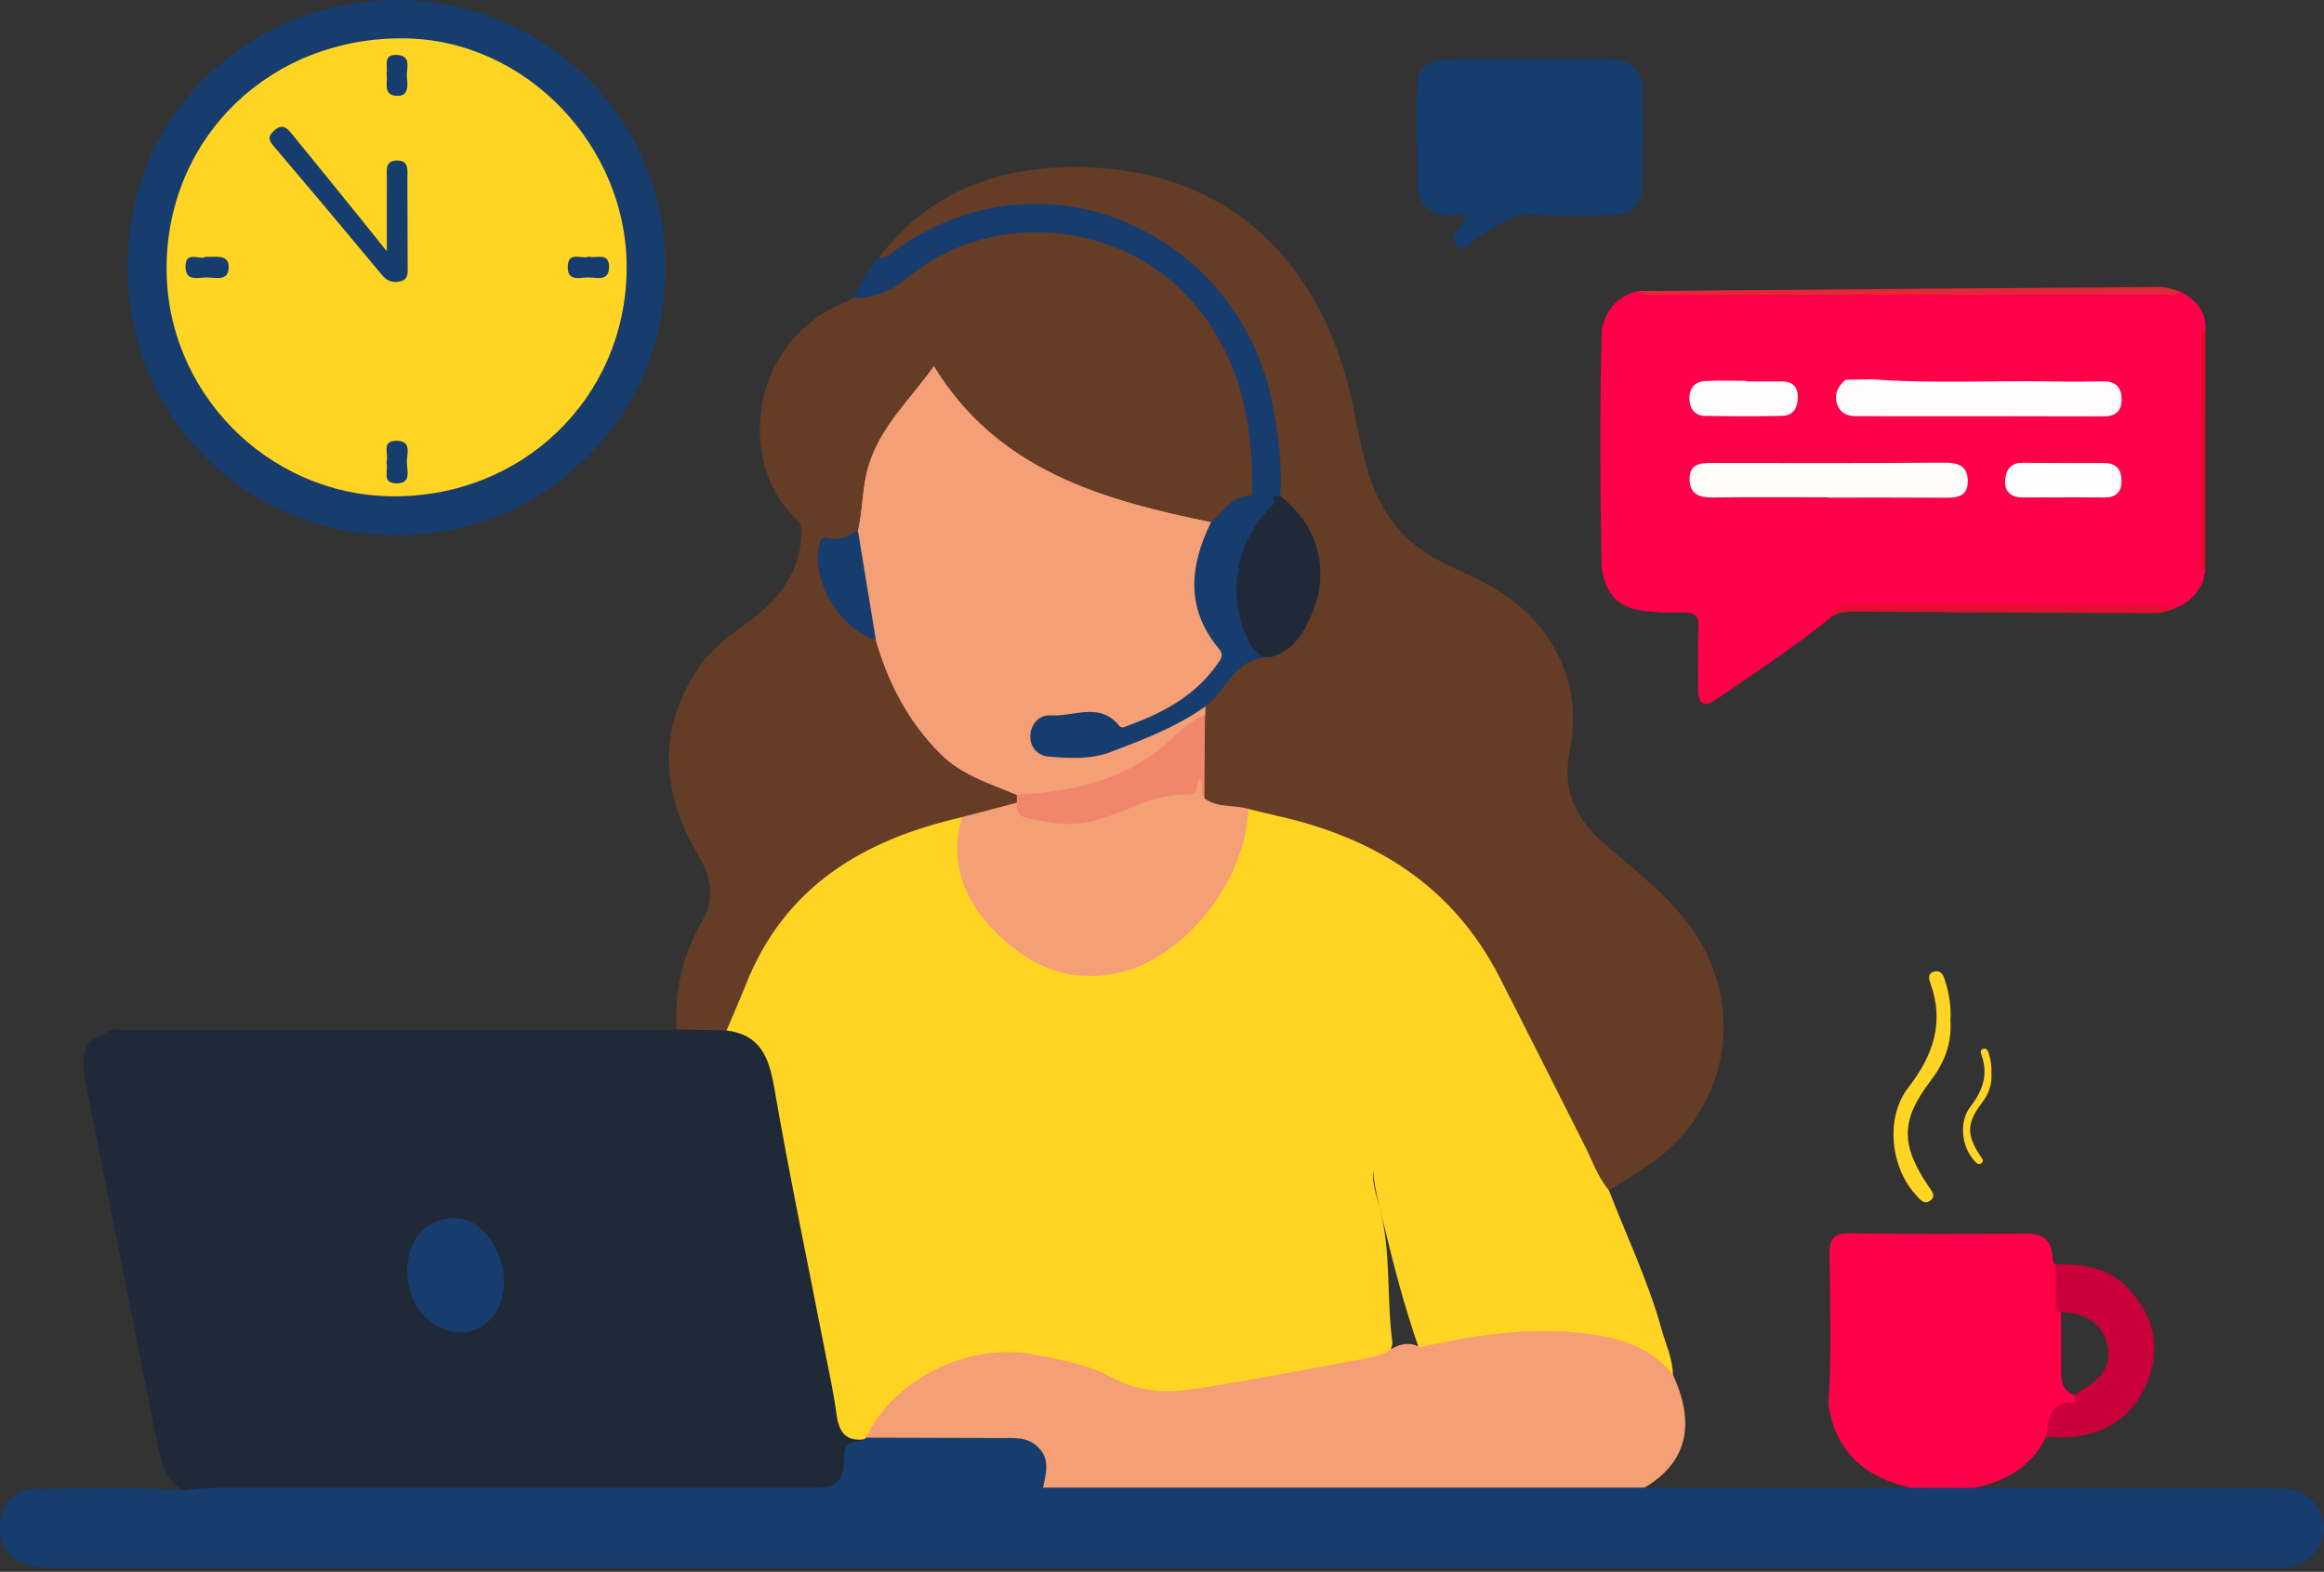 <svg width="553" height="374" viewBox="0 0 553 374" fill="none" xmlns="http://www.w3.org/2000/svg">
<rect x="0" y="0" width="553" height="374" fill="#333333" stroke="none"/>
<g clip-path="url(#clip0_1551_8899)">
<path d="M382.857 283.251C387.067 294.191 392.177 304.791 395.327 316.141C396.337 319.791 398.037 323.261 398.067 327.151C396.537 327.521 395.537 326.521 394.567 325.671C388.457 320.331 381.007 318.951 373.277 318.541C363.287 318.021 353.387 318.861 343.587 320.931C341.667 321.341 339.717 322.051 337.737 321.131C334.237 311.101 331.537 300.841 329.087 290.511C328.137 286.501 326.977 282.501 326.727 278.481C326.467 281.461 327.557 284.511 328.317 287.401C331.057 297.821 329.907 308.551 331.277 319.071C331.407 320.051 331.047 321.041 330.547 321.931C328.987 323.971 326.607 324.271 324.337 324.691C310.457 327.251 296.667 330.241 282.657 332.071C277.267 332.771 272.107 332.421 267.047 330.221C261.107 327.631 255.007 325.451 248.577 324.321C232.177 321.441 218.747 326.121 208.837 339.821C208.257 340.631 207.667 341.431 206.907 342.101C206.477 342.461 205.987 342.741 205.457 342.931C199.947 343.321 198.937 342.701 197.837 336.971C193.837 316.071 189.477 295.241 185.567 274.321C184.467 268.441 182.837 262.621 182.347 256.671C181.837 250.411 177.467 248.131 172.727 245.921C171.967 244.671 172.187 243.381 172.637 242.101C180.317 220.051 193.817 203.591 216.887 196.561C220.877 195.341 224.617 192.521 229.197 193.901C230.207 195.471 229.597 197.141 229.447 198.761C228.187 212.511 235.967 221.051 246.707 227.231C257.167 233.251 269.627 231.511 278.857 223.731C287.437 216.501 292.527 207.131 295.357 196.421C295.737 194.991 295.657 193.421 296.587 192.151C297.117 191.701 297.757 191.441 298.417 191.581C316.867 195.481 334.477 201.271 347.177 216.281C355.477 226.091 361.377 237.491 366.917 249.041C371.427 258.471 376.407 267.671 380.877 277.131C381.797 279.081 382.917 280.951 382.847 283.221L382.857 283.251Z" fill="#FFD423"/>
<path d="M172.882 245.191C180.982 246.211 182.992 251.641 184.252 258.911C187.902 280.071 192.332 301.091 196.432 322.171C197.352 326.871 198.392 331.561 199.012 336.301C199.542 340.341 200.902 343.041 205.562 342.501C204.202 344.931 202.672 347.221 201.962 350.041C201.162 353.221 198.662 354.921 195.422 355.421C193.602 355.701 191.772 355.681 189.942 355.691C142.662 355.801 95.382 355.491 48.102 355.841C46.632 355.851 45.062 356.151 43.982 354.701C39.322 352.281 38.292 347.781 37.392 343.201C31.672 314.461 25.962 285.711 20.242 256.971C20.792 255.691 20.512 254.341 20.582 253.021C20.792 248.721 22.772 246.671 27.032 246.581C31.362 246.491 35.682 246.561 40.012 246.561C79.292 246.561 118.562 246.551 157.842 246.561C158.232 246.561 158.832 247.001 158.882 246.051C157.682 246.971 156.342 246.511 155.092 246.511C112.982 246.541 70.882 246.541 28.772 246.511C27.482 246.511 26.092 246.881 24.912 245.961C26.812 244.371 29.072 245.141 31.142 245.141C73.262 245.091 115.392 245.111 157.512 245.111C158.672 245.111 159.832 245.001 160.992 244.951C165.002 242.791 168.972 242.541 172.892 245.181L172.882 245.191Z" fill="#1F2937"/>
<path d="M43.977 354.689C47.737 353.939 51.537 354.019 55.347 354.019C101.057 354.029 146.767 354.019 192.487 354.019C199.407 354.019 200.767 353.069 200.897 346.159C200.977 342.269 203.877 343.489 205.577 342.479C205.767 342.379 205.937 342.239 206.077 342.069C207.887 340.669 209.997 340.349 212.197 340.339C221.017 340.319 229.847 340.209 238.667 340.379C245.907 340.519 248.327 342.339 250.467 349.319C251.137 351.519 252.357 352.229 254.397 352.269C256.057 352.309 257.727 352.319 259.387 352.319C300.507 352.319 341.617 352.309 382.737 352.349C385.657 352.349 388.787 351.689 391.327 353.959C412.397 353.959 433.457 353.969 454.527 353.979C459.597 351.709 464.667 351.659 469.727 354.019C493.697 354.069 517.677 354.149 541.647 354.139C545.717 354.139 549.257 355.049 551.537 358.649C555.197 364.429 551.537 371.989 544.627 372.949C543.317 373.129 541.967 373.009 540.637 373.009C364.297 373.009 187.967 373.009 11.627 373.009C4.417 373.009 0.337 369.939 0.027 364.309C-0.273 358.689 2.997 354.279 8.597 354.249C20.387 354.189 32.207 353.639 43.987 354.689H43.977Z" fill="#163D6D"/>
<path d="M382.863 283.252C380.163 280.042 378.853 276.072 376.993 272.412C370.233 259.102 363.593 245.732 356.783 232.452C345.643 210.732 327.013 199.272 303.843 194.112C301.583 193.612 299.333 193.032 297.073 192.482C292.893 194.162 289.183 193.702 286.123 190.142C285.043 183.852 285.353 177.512 285.563 171.182C285.593 170.352 285.633 169.522 285.783 168.702C289.943 162.622 293.363 155.652 302.113 155.022C313.213 149.792 316.543 131.272 307.953 122.522C306.573 121.112 304.783 120.042 304.043 118.052C303.253 111.122 302.883 104.142 301.473 97.282C295.913 70.332 277.173 52.812 249.883 49.802C237.263 48.412 226.083 53.352 215.433 59.592C213.543 60.702 211.853 62.932 209.203 61.172C221.853 44.692 239.263 39.082 259.153 39.822C292.863 41.082 314.933 62.642 321.983 96.742C323.953 106.272 325.313 115.942 331.323 124.112C335.633 129.962 341.613 133.282 348.053 136.102C360.423 141.522 370.053 149.572 373.413 163.352C374.653 168.422 374.543 173.662 373.523 178.692C371.733 187.432 374.573 194.272 380.973 200.022C388.373 206.672 396.543 212.542 402.423 220.762C415.313 238.752 411.733 262.702 394.043 275.972C390.493 278.632 386.583 280.832 382.843 283.242L382.863 283.252Z" fill="#653C26"/>
<path d="M172.882 245.19C168.912 245.11 164.952 245.04 160.982 244.96C160.472 235.8 162.412 227.24 167.022 219.27C170.032 214.07 169.482 209.12 166.362 203.91C157.412 188.93 156.202 173.74 166.352 158.69C169.472 154.07 174.032 150.94 178.442 147.69C185.092 142.79 189.922 136.76 190.662 128.14C190.812 126.44 191.002 124.94 189.542 123.59C175.542 110.62 177.492 81.48 201.602 71.61C202.062 71.42 202.512 71.2 202.962 71C211.482 69.01 217.262 62.13 224.942 58.63C253.942 45.42 286.942 60.52 295.872 91.28C298.372 99.88 300.762 108.63 298.602 117.77C294.812 119.8 291.862 123.05 288.032 125.04C282.782 125.41 277.742 124.02 272.862 122.53C260.242 118.66 248.192 113.48 237.092 106.18C232.252 103 228.352 99.1 225.452 94.08C222.442 88.88 222.582 89.15 218.542 93.85C211.152 102.45 205.942 111.82 206.172 123.55C206.192 124.73 205.732 125.83 204.902 126.73C203.552 128.01 201.972 129.27 200.112 129.12C195.822 128.76 196.112 131.42 196.382 134.21C197.182 142.4 201.782 147.92 208.742 151.78C211.412 155.42 212.172 159.93 214.202 163.89C219.622 174.44 226.942 182.75 238.602 186.48C240.172 186.98 241.752 187.57 242.502 189.29C242.682 190.11 242.552 190.86 242.072 191.55C238.022 194.03 233.702 195.24 228.932 194.44C205.612 199.74 186.762 210.81 177.482 234.26C176.022 237.95 174.402 241.57 172.862 245.23L172.882 245.19Z" fill="#653C26"/>
<path d="M518.839 69.37C522.299 71.29 524.889 73.8 524.789 78.13C523.889 85.09 524.409 92.08 524.439 99.05C524.479 111.36 523.949 123.67 524.729 135.97C523.949 140.58 521.189 143.46 516.879 144.99C494.449 145.16 472.009 145.05 449.579 145.07C446.759 145.07 443.939 145.17 441.119 144.67C439.129 144.32 437.099 144.48 435.989 146.67C427.239 153.76 417.829 159.92 408.569 166.29C405.489 168.41 404.029 167.58 404.069 163.85C404.119 159.04 403.939 154.22 404.169 149.42C404.309 146.53 403.269 145.67 400.499 145.74C397.199 145.83 393.849 145.74 390.589 145.28C384.869 144.47 381.919 141.09 381.109 135.03C381.939 125.41 381.419 115.76 381.429 106.13C381.439 96.83 381.889 87.51 381.159 78.21C382.309 73.45 385.049 70.25 390.009 69.24C391.779 69.93 393.629 69.59 395.429 69.59C417.179 69.62 438.939 69.91 460.679 69.5C473.619 69.26 486.549 69.19 499.489 69.11C505.949 69.07 512.409 68.99 518.859 69.36L518.839 69.37Z" fill="#FF0049"/>
<path d="M391.32 353.971H248.2C248.83 350.671 249.89 347.461 247.29 344.631C244.67 341.781 241.32 342.181 238.01 342.171C227.36 342.141 216.71 342.111 206.07 342.081C212.51 328.221 230.49 319.271 245.95 322.291C252.43 323.561 259.07 324.711 264.84 327.891C272.78 332.261 280.87 331.111 289.01 329.761C301.51 327.681 313.95 325.271 326.41 322.961C327.53 322.751 328.6 322.241 329.69 321.871C332.22 320.051 334.86 318.951 337.93 320.581C350.06 317.811 362.3 316.001 374.77 317.061C383.6 317.811 392.08 319.691 398.08 327.151C403.59 339.051 401.32 348.051 391.33 353.971H391.32Z" fill="#F49F75"/>
<path d="M158.227 63.981C158.747 96.791 132.537 124.861 99.167 127.201C62.257 129.791 30.387 102.041 30.367 63.651C30.357 26.371 59.327 1.951 90.217 0.121C128.817 -2.169 158.977 28.421 158.227 63.981Z" fill="#163D6D"/>
<path d="M469.72 354.029C464.65 354.019 459.59 353.999 454.52 353.989C443.73 351.509 436.65 345.419 435.07 333.989C435.9 322.199 435.43 310.389 435.33 298.589C435.29 294.329 436.62 293.379 440.67 293.449C454.65 293.699 468.64 293.539 482.62 293.549C486.28 293.549 488.207 295.379 488.4 299.039C488.43 299.729 488.55 300.349 489 300.879L489.14 300.819C491.07 303.879 490.47 307.249 490.39 310.559C490.51 315.809 490.4 321.059 490.44 326.319C490.46 328.749 490.78 330.939 493.47 331.869C494.33 332.549 495.93 333.889 494.22 334.299C489.95 335.329 489.12 339.169 486.87 341.849C483.39 349.059 477.22 352.489 469.71 354.029H469.72Z" fill="#FF0049"/>
<path d="M349.071 51.119C346.571 51.119 344.551 51.469 342.721 51.039C339.291 50.239 337.321 47.789 337.251 44.229C337.101 36.409 336.971 28.589 337.121 20.769C337.201 16.489 339.671 14.089 344.101 14.079C357.251 14.059 370.401 14.009 383.551 14.079C387.891 14.099 390.781 16.889 390.851 21.199C390.971 28.849 390.921 36.509 390.781 44.169C390.691 48.799 388.331 51.069 383.561 51.159C377.571 51.279 371.531 51.669 365.601 51.059C359.561 50.449 355.751 54.079 351.271 56.769C349.901 57.599 348.621 60.239 346.691 58.499C344.591 56.599 346.891 54.979 347.871 53.369C348.191 52.849 348.451 52.279 349.071 51.119Z" fill="#163D6D"/>
<path d="M297.922 117.849C298.342 101.849 295.512 86.709 285.392 73.769C268.862 52.629 236.562 48.939 215.932 66.089C211.902 69.439 207.862 70.829 202.992 70.999C205.022 67.699 206.102 63.789 209.212 61.179C210.972 61.629 211.932 60.279 213.122 59.439C250.122 33.389 295.662 57.019 302.892 96.659C304.172 103.689 305.222 110.769 304.582 117.969C304.082 118.719 303.332 119.069 302.482 119.239C300.772 119.379 299.062 119.529 297.922 117.839V117.849Z" fill="#163D6D"/>
<path d="M486.877 341.85C487.347 337.53 487.857 333.25 493.887 333.72C493.907 333.72 493.997 333.43 493.957 333.29C493.927 333.14 493.787 333.02 493.697 332.88C493.807 331.22 495.277 330.9 496.347 330.2C500.827 327.29 502.427 324.29 501.367 319.84C500.327 315.5 497.247 313.18 492.927 312.44C491.627 312.22 490.247 312.31 489.157 311.37C489.157 307.85 489.147 304.34 489.137 300.82C495.797 300.69 502.027 301.61 506.817 307C512.527 313.41 514.207 320.6 511.037 328.6C507.627 337.2 500.937 341.43 491.847 342.02C490.197 342.13 488.527 341.92 486.867 341.86L486.877 341.85Z" fill="#CA003A"/>
<path d="M464.098 242.81C464.488 248.37 462.628 252.95 459.348 257.24C452.288 266.48 452.238 272.37 458.808 282.14C459.578 283.28 460.738 284.5 459.438 285.58C457.858 286.9 456.758 285.29 455.778 284.21C449.858 277.69 448.548 265.9 454.088 258.77C460.058 251.07 462.738 243.25 459.308 233.86C458.848 232.59 458.808 231.48 460.368 231.15C461.868 230.83 462.418 232.05 462.778 233.15C463.808 236.33 464.338 239.59 464.098 242.8V242.81Z" fill="#FFD423"/>
<path d="M518.842 69.369C517.582 70.559 516.012 70.099 514.562 70.099C474.782 70.129 435.002 70.139 395.222 70.119C393.462 70.119 391.532 70.749 389.992 69.249C431.342 68.909 472.692 68.569 514.042 68.289C515.642 68.279 517.242 68.989 518.842 69.359V69.369Z" fill="#E22936"/>
<path d="M435.977 146.68C436.407 144.33 438.127 144.07 440.097 144.07C464.957 144.09 489.817 144.08 514.677 144.14C515.407 144.14 516.147 144.7 516.877 145C514.697 146.07 512.347 145.91 510.027 145.9C487.087 145.79 464.157 145.7 441.217 145.53C439.327 145.52 437.587 145.66 435.977 146.68Z" fill="#E01130"/>
<path d="M24.901 245.969C67.981 246.009 111.071 246.059 154.151 246.099C156.081 246.099 158.011 246.099 159.921 247.039C158.131 247.039 156.331 247.039 154.541 247.039C114.451 247.039 74.361 247.039 34.261 247.039C26.855 247.039 22.175 250.349 20.221 256.969C19.501 252.339 18.991 247.799 24.891 245.979L24.901 245.969Z" fill="#1F2937"/>
<path d="M524.729 135.969C523.649 134.879 523.939 133.489 523.939 132.199C523.919 115.419 523.909 98.629 523.919 81.849C523.919 80.559 523.579 79.149 524.789 78.129C524.769 97.409 524.749 116.689 524.729 135.969Z" fill="#E00E24"/>
<path d="M381.147 78.221C382.247 79.301 381.937 80.691 381.947 81.981C381.967 98.421 381.957 114.851 381.947 131.291C381.947 132.581 382.247 133.981 381.107 135.031C380.777 116.091 380.597 97.151 381.157 78.211L381.147 78.221Z" fill="#FF0049"/>
<path d="M228.952 194.412C233.282 193.272 237.622 192.142 241.952 191.002C247.142 194.822 252.982 195.272 259.002 194.002C266.612 192.402 273.491 188.242 281.361 187.432C283.361 187.232 283.812 184.872 285.602 183.762C287.172 185.782 286.082 188.012 286.572 189.942C289.702 192.302 293.602 191.452 297.062 192.472C296.482 209.512 281.782 228.302 265.722 231.582C253.632 234.062 243.712 229.302 235.592 220.392C228.772 212.912 226.032 204.372 228.942 194.392L228.952 194.412Z" fill="#F49F76"/>
<path d="M119.953 305.329C119.893 311.429 115.813 316.58 110.693 317.01C104.153 317.56 98.183 312.35 97.103 305.15C95.673 295.55 101.913 288.38 110.233 290.1C115.423 291.17 120.013 298.369 119.943 305.329H119.953Z" fill="#163D6D"/>
<path d="M204.159 126.368C205.339 121.378 205.129 116.208 206.579 111.198C209.369 101.508 216.699 95.018 222.209 87.148C237.419 112.018 262.339 118.968 288.169 124.278C289.229 126.188 288.139 127.868 287.469 129.498C284.249 137.388 285.189 144.868 289.839 151.828C291.929 154.948 291.719 157.458 289.479 160.398C284.279 167.198 277.049 170.758 269.329 173.618C268.039 174.098 266.559 174.138 265.469 173.318C261.099 170.038 256.189 171.478 251.459 171.608C249.349 171.668 247.249 172.558 247.169 174.958C247.069 177.728 249.389 178.388 251.659 178.618C261.589 179.608 270.079 175.208 278.719 171.358C281.369 170.178 283.409 167.438 286.799 168.098C286.779 168.778 286.759 169.448 286.739 170.128C277.379 180.518 266.199 187.708 252.039 189.368C248.729 189.758 245.249 191.638 241.959 189.118C235.619 186.448 228.929 184.488 223.849 179.418C216.189 171.778 211.349 162.558 208.409 152.248C207.049 151.608 206.679 150.318 206.399 149.038C205.029 142.778 203.709 136.498 203.339 130.078C203.259 128.778 203.069 127.428 204.159 126.378V126.368Z" fill="#F49F76"/>
<path d="M204.159 126.368C205.339 121.378 205.129 116.208 206.579 111.198C209.369 101.508 216.699 95.018 222.209 87.148C237.419 112.018 262.339 118.968 288.169 124.278C289.229 126.188 288.139 127.868 287.469 129.498C284.249 137.388 285.189 144.868 289.839 151.828C291.929 154.948 291.719 157.458 289.479 160.398C284.279 167.198 277.049 170.758 269.329 173.618C268.039 174.098 266.559 174.138 265.469 173.318C261.099 170.038 256.189 171.478 251.459 171.608C249.349 171.668 247.249 172.558 247.169 174.958C247.069 177.728 249.389 178.388 251.659 178.618C261.589 179.608 270.079 175.208 278.719 171.358C281.369 170.178 283.409 167.438 286.799 168.098C286.779 168.778 286.759 169.448 286.739 170.128C277.379 180.518 266.199 187.708 252.039 189.368C248.729 189.758 245.249 191.638 241.959 189.118C235.619 186.448 228.929 184.488 223.849 179.418C216.189 171.778 211.349 162.558 208.409 152.248C207.049 151.608 206.679 150.318 206.399 149.038C205.029 142.778 203.709 136.498 203.339 130.078C203.259 128.778 203.069 127.428 204.159 126.378V126.368Z" fill="#F49F76"/>
<path d="M286.791 168.091C279.951 173.011 272.131 175.931 264.371 178.911C259.621 180.741 254.551 180.441 249.611 180.041C246.911 179.821 245.031 177.781 245.171 174.971C245.311 172.181 247.371 170.041 250.041 170.221C255.521 170.581 261.701 166.891 266.371 172.751C266.951 173.471 267.871 172.831 268.661 172.551C277.071 169.511 284.651 165.341 289.881 157.731C290.731 156.491 291.171 155.701 290.021 154.321C282.081 144.791 283.031 134.651 288.171 124.281C291.141 121.721 293.201 117.781 297.921 117.861C299.521 117.981 301.121 118.101 302.721 118.221C306.111 120.301 302.831 121.571 301.961 122.761C296.341 130.461 293.971 138.681 296.881 148.121C297.911 151.441 300.001 153.891 302.131 156.411C293.921 156.251 291.971 164.291 286.791 168.101V168.091Z" fill="#163D6D"/>
<path d="M302.13 156.389C299.38 156.369 298.1 154.529 297.03 152.359C291.85 141.809 294 128.789 302.56 120.469C303.66 119.399 303.35 119.019 302.72 118.209C303.34 118.129 303.97 118.049 304.59 117.969C314.88 126.069 317.04 138.139 310.35 149.789C308.45 153.099 305.92 155.499 302.13 156.389Z" fill="#1F2937"/>
<path d="M241.959 189.111C253.989 188.461 265.569 186.141 275.409 178.731C279.189 175.881 282.059 171.831 286.729 170.121C286.679 176.731 286.629 183.341 286.579 189.961C285.359 188.591 286.479 186.711 285.519 185.111C284.399 186.321 285.589 189.101 282.939 189.021C274.349 188.761 267.219 193.771 259.189 195.571C254.109 196.711 249.339 195.641 244.489 194.711C242.609 194.351 241.789 192.931 241.949 191.011C241.949 190.381 241.949 189.751 241.949 189.121L241.959 189.111Z" fill="#F0876C"/>
<path d="M204.16 126.371C205.58 134.991 206.99 143.611 208.41 152.241C199.52 149.571 192.74 137.721 195.05 129.141C195.45 127.651 196.169 127.751 197.119 128.051C199.819 128.891 201.9 127.291 204.16 126.371Z" fill="#163D6D"/>
<path d="M445.61 90.25C460.04 91.34 474.49 90.48 488.93 90.77C492.75 90.85 496.58 90.81 500.4 90.74C503.27 90.68 504.76 92.01 504.84 94.85C504.92 97.72 503.48 99.08 500.58 99.08C480.97 99.04 461.35 99.02 441.74 99.03C439.7 99.03 438.03 98.38 437.28 96.52C436.3 94.1 437.17 92.02 439.13 90.37C441.27 89.15 443.44 89.35 445.62 90.26L445.61 90.25Z" fill="#FEFBFC"/>
<path d="M434.909 118.33C425.759 118.33 416.609 118.26 407.459 118.37C404.339 118.41 402.129 117.61 402.049 114.13C401.959 110.35 404.549 110.14 407.469 110.15C425.769 110.19 444.069 110.2 462.369 110.09C465.589 110.07 468.159 110.54 468.239 114.33C468.329 118.42 465.399 118.46 462.359 118.43C453.209 118.36 444.059 118.4 434.909 118.4C434.909 118.37 434.909 118.35 434.909 118.32V118.33Z" fill="#FEFBFB"/>
<path d="M490.767 118.359C487.617 118.359 484.457 118.329 481.307 118.359C478.727 118.379 477.057 117.179 477.127 114.579C477.187 112.099 478.187 110.099 481.277 110.129C487.747 110.189 494.227 110.159 500.697 110.169C503.617 110.169 504.857 111.789 504.817 114.559C504.777 117.229 503.357 118.409 500.727 118.369C497.407 118.319 494.087 118.359 490.767 118.349V118.359Z" fill="#FEFDFD"/>
<path d="M415.65 90.771C418.48 90.771 421.301 90.771 424.131 90.771C426.631 90.761 427.81 92.151 427.8 94.481C427.79 96.841 426.851 98.891 424.161 98.951C418.011 99.091 411.851 99.061 405.701 98.961C403.361 98.921 402.131 97.401 402.011 95.101C401.871 92.531 403.13 90.831 405.68 90.671C408.99 90.461 412.33 90.621 415.65 90.621C415.65 90.671 415.65 90.721 415.65 90.771Z" fill="#FEFCFD"/>
<path d="M445.607 90.249C443.437 90.289 441.277 90.329 439.117 90.359C439.807 88.679 441.317 89.129 442.557 89.129C461.857 89.109 481.167 89.119 500.467 89.129C500.937 89.129 501.407 89.339 501.867 90.239H445.607V90.249Z" fill="#FF0049"/>
<path d="M465.603 120.068C445.993 120.068 426.383 120.068 406.783 120.058C406.203 120.058 405.613 119.888 405.062 119.398H465.772C465.712 119.618 465.663 119.848 465.603 120.068Z" fill="#FF0049"/>
<path d="M39.633 63.33C39.963 32.3 64.583 8.74 96.293 9.13C125.163 9.48 149.433 34.8 149.113 64.21C148.773 94.74 124.243 118.41 93.263 118.09C63.553 117.79 39.323 93.05 39.643 63.32L39.633 63.33Z" fill="#FFD423"/>
<path d="M92.051 59.79C92.051 53.29 92.031 47.89 92.061 42.49C92.071 40.58 91.501 38.09 94.651 38.2C97.361 38.3 96.941 40.48 96.941 42.29C96.951 49.28 96.981 56.27 97.001 63.25C97.001 64.73 97.291 66.41 95.341 66.92C93.631 67.37 92.181 66.97 90.941 65.48C82.331 55.15 73.691 44.84 64.971 34.6C63.581 32.97 64.101 32.06 65.431 30.92C67.361 29.27 68.491 30.7 69.531 31.97C74.901 38.52 80.211 45.11 85.541 51.69C87.471 54.08 89.391 56.48 92.051 59.79Z" fill="#163D6D"/>
<path d="M48.912 61.098C51.432 61.238 54.412 60.398 54.422 63.538C54.422 67.128 51.172 65.978 49.082 66.018C47.122 66.048 44.222 66.998 44.142 63.598C44.052 59.378 47.672 62.068 48.912 61.098Z" fill="#163D6D"/>
<path d="M91.948 109.991C92.698 108.201 90.418 104.751 94.537 104.891C97.998 105.001 96.838 107.951 96.808 109.851C96.778 111.871 98.097 115.091 94.257 115.011C90.657 114.931 92.578 111.801 91.938 110.001L91.948 109.991Z" fill="#163D6D"/>
<path d="M140.061 61.07C141.941 61.54 144.961 59.94 144.931 63.56C144.901 67.01 142.041 66.04 140.111 66.02C138.071 65.99 134.901 67.18 135.111 63.28C135.311 59.65 138.401 61.77 140.061 61.07Z" fill="#163D6D"/>
<path d="M91.987 17.54C92.367 15.74 91.007 12.96 94.327 13.07C98.137 13.19 96.637 16.33 96.827 18.34C97.007 20.24 97.337 22.92 94.487 22.81C90.897 22.68 92.397 19.47 91.977 17.54H91.987Z" fill="#163D6D"/>
<path d="M473.86 255.372C474.06 258.152 473.13 260.442 471.49 262.582C467.96 267.202 467.94 270.142 471.22 275.032C471.6 275.602 472.18 276.212 471.53 276.752C470.74 277.412 470.19 276.612 469.7 276.072C466.74 272.812 466.09 266.922 468.85 263.352C471.84 259.502 473.18 255.592 471.46 250.902C471.23 250.272 471.21 249.712 471.99 249.542C472.74 249.382 473.02 249.992 473.19 250.542C473.7 252.132 473.97 253.762 473.85 255.372H473.86Z" fill="#FFD423"/>
</g>
<defs>
<clipPath id="clip0_1551_8899">
<rect width="552.98" height="373.06" fill="white"/>
</clipPath>
</defs>
</svg>
